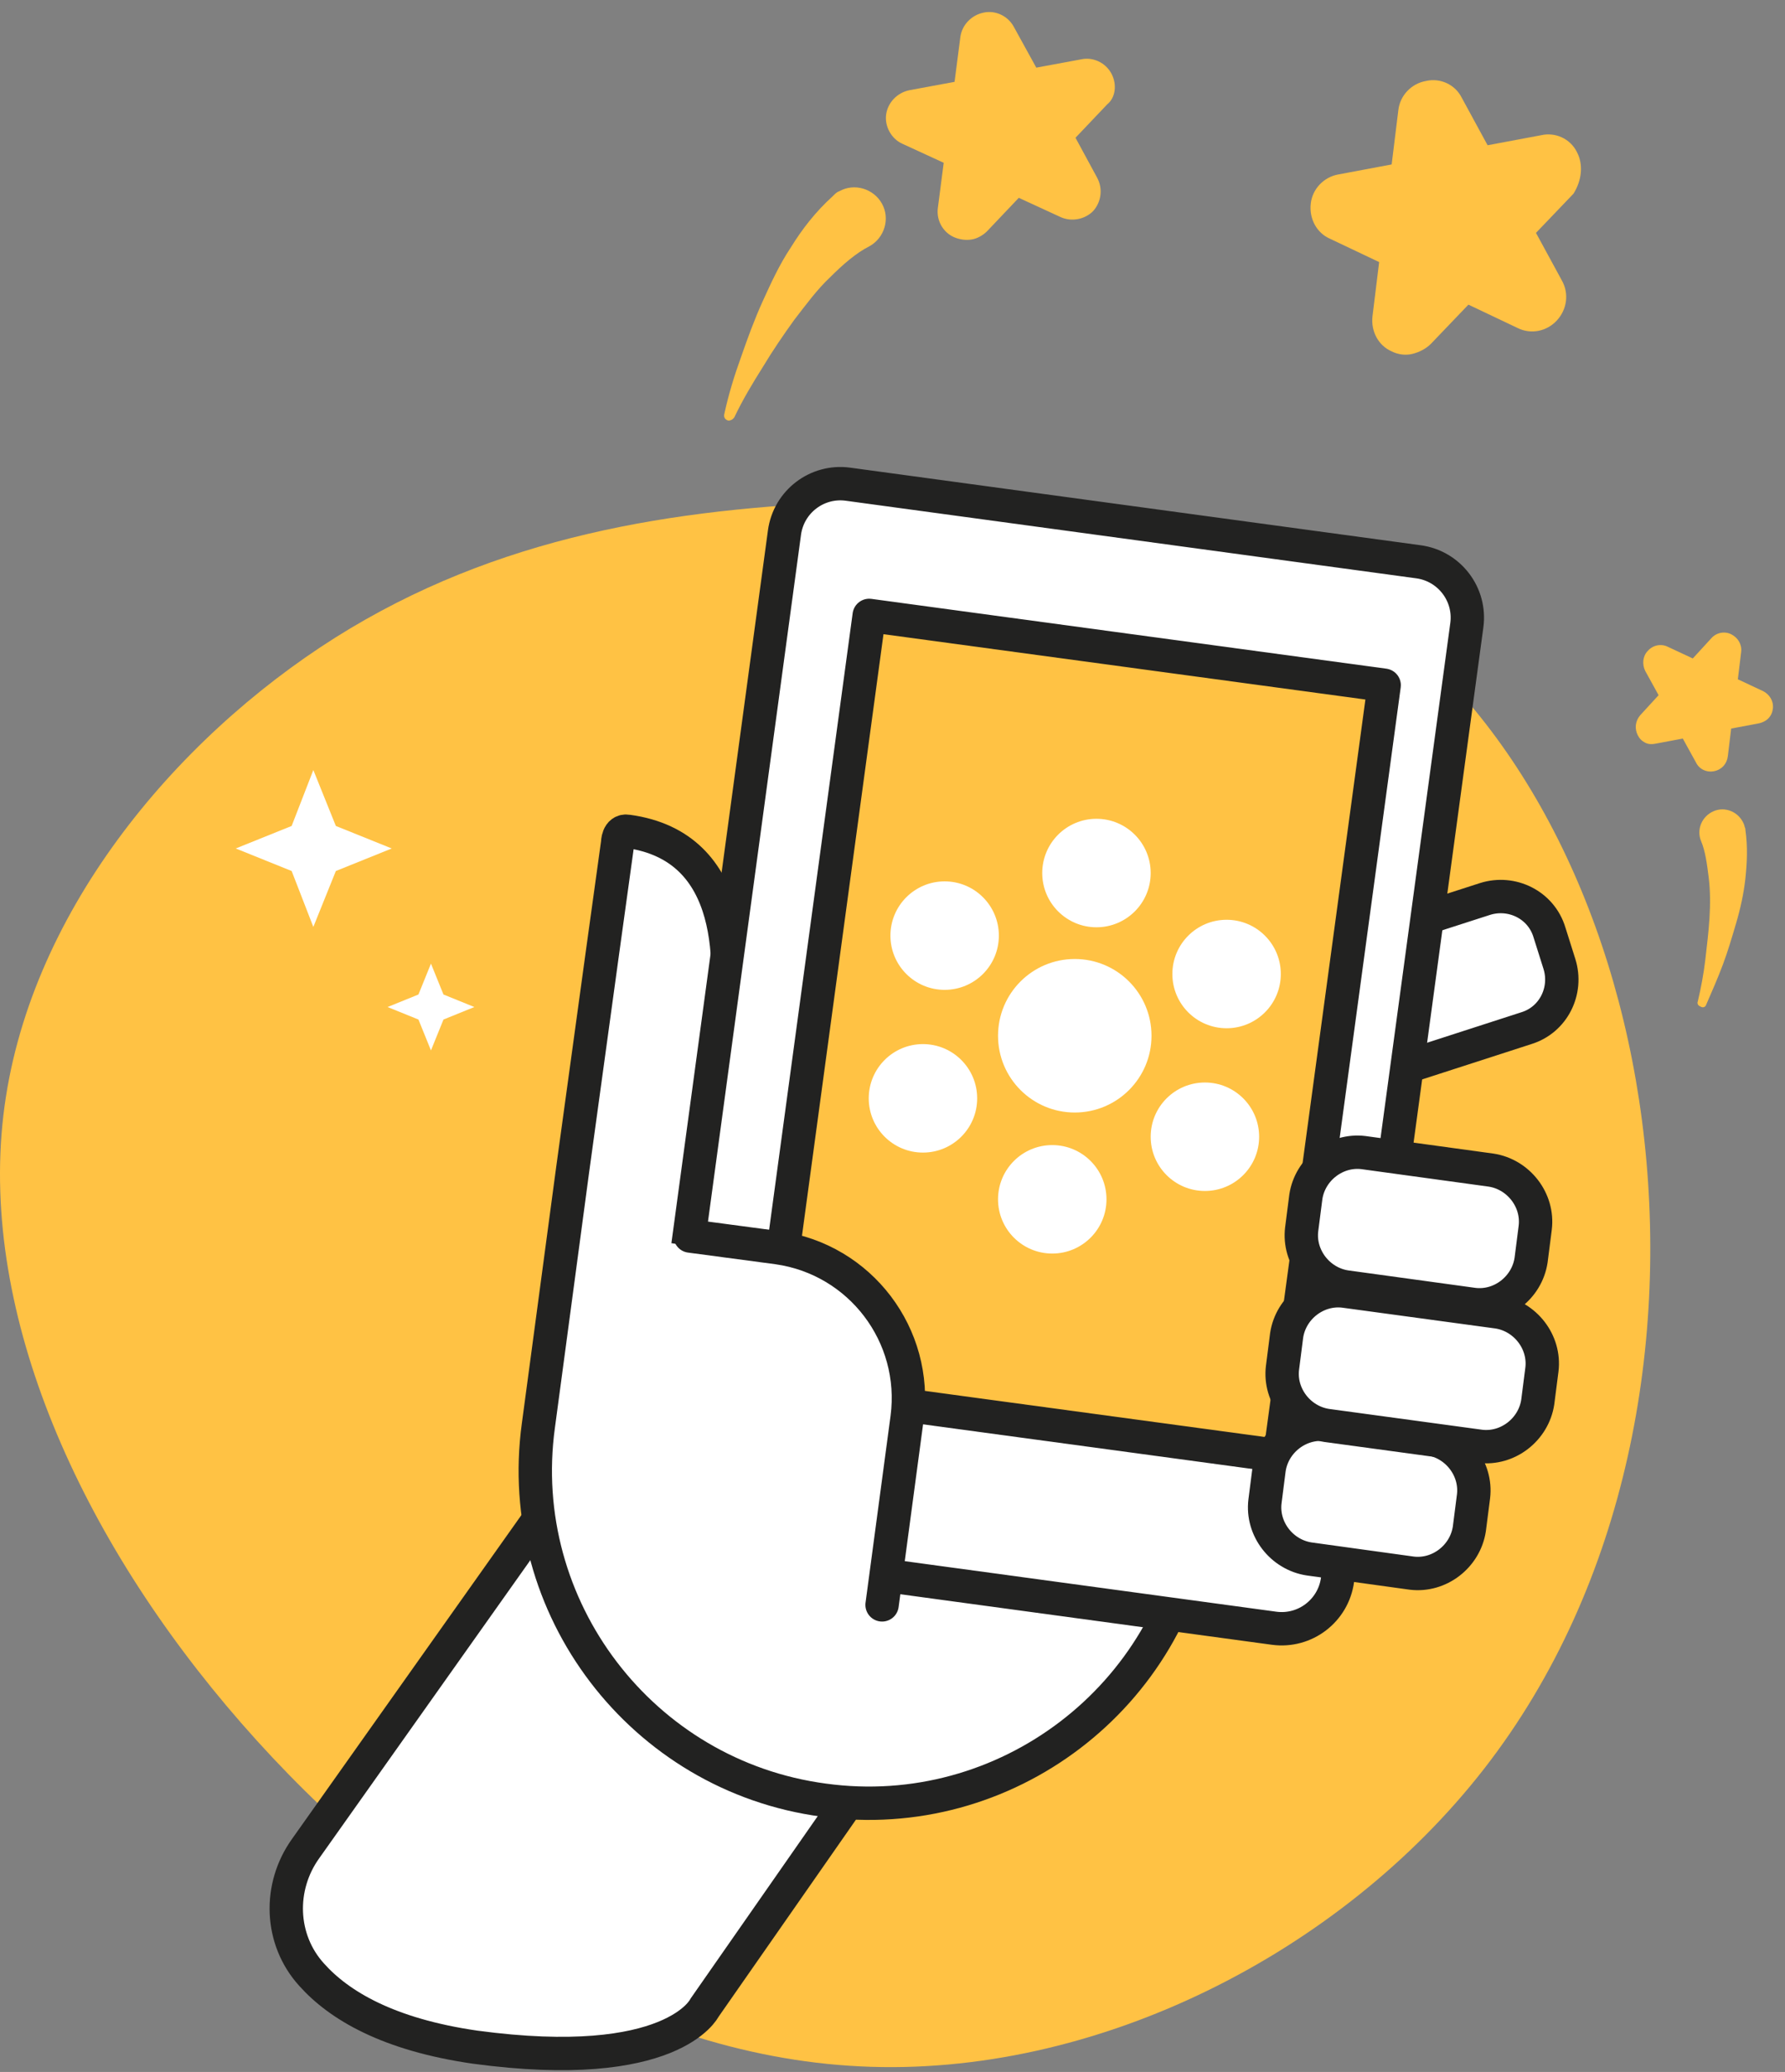 <svg width="106" height="123" viewBox="0 0 106 123" fill="none" xmlns="http://www.w3.org/2000/svg">
<rect x="0" y="0" width="106" height="123" fill="#808080" stroke="none"/>
<g id="Group 400">
<path id="Vector" d="M81.381 36.327C89.929 42.384 95.82 53.596 97.507 66.518C99.193 79.44 96.675 94.026 88.127 105.007C79.579 115.987 65.002 123.361 51.071 122.668C37.163 121.997 23.926 113.282 14.339 102.302C4.751 91.322 -1.186 78.076 0.2 66.217C1.586 54.358 10.319 43.91 19.906 37.853C29.494 31.82 39.936 30.178 50.771 29.785C61.629 29.416 72.833 30.294 81.381 36.327Z" fill="#FFC244"/>
<g id="Group 399">
<g id="Group">
<path id="Vector_2" d="M35.489 85.266L18.151 109.737C16.516 112.016 16.615 115.136 18.498 117.217C20.132 119.05 23.055 120.784 28.207 121.527C39.947 123.112 41.83 119.198 41.83 119.198L53.124 103L35.489 85.266Z" fill="white" stroke="#222221" stroke-width="1.981" stroke-miterlimit="10" stroke-linecap="round" stroke-linejoin="round"/>
<path id="Vector_3" d="M92.605 57.228C93.1 58.813 92.258 60.547 90.624 61.042L77.447 65.302C75.862 65.798 77.348 65.401 76.852 63.767L76.258 61.884C75.763 60.299 73.385 58.12 74.97 57.624L88.196 53.364C89.781 52.869 91.515 53.711 92.011 55.345L92.605 57.228Z" fill="white" stroke="#222221" stroke-width="1.981" stroke-miterlimit="10" stroke-linecap="round" stroke-linejoin="round"/>
<path id="Vector_4" d="M53.966 83.432L53.867 84.125C54.511 79.221 51.093 74.713 46.189 74.02L41.334 73.376L42.969 61.388C43.514 57.425 43.861 50.242 37.272 49.35C36.678 49.251 36.678 50.044 36.678 50.044L35.786 56.484L34.003 69.462L32.517 80.559L31.972 84.621C30.486 95.42 38.114 105.426 48.913 106.863C59.712 108.349 69.719 100.72 71.156 89.921L71.7 85.859L53.966 83.432Z" fill="white" stroke="#222221" stroke-width="1.981" stroke-miterlimit="10" stroke-linecap="round" stroke-linejoin="round"/>
<g id="Group_2">
<path id="Vector_5" d="M79.428 93.785C79.18 95.618 77.496 96.906 75.663 96.659L41.78 92.052C39.947 91.804 38.659 90.12 38.907 88.287L46.585 31.616C46.833 29.784 48.517 28.496 50.35 28.743L84.233 33.35C86.066 33.598 87.354 35.282 87.106 37.115L79.428 93.785Z" fill="white" stroke="#222221" stroke-width="1.981" stroke-miterlimit="10" stroke-linecap="round" stroke-linejoin="round"/>
<path id="Vector_6" d="M51.616 36.533L82.197 40.678L75.997 86.426L45.416 82.281L51.616 36.533Z" fill="#FFC244" stroke="#222221" stroke-width="1.981" stroke-miterlimit="10" stroke-linecap="round" stroke-linejoin="round"/>
<path id="Vector_7" d="M63.824 66.044C61.307 66.044 59.267 64.004 59.267 61.487C59.267 58.97 61.307 56.93 63.824 56.93C66.341 56.93 68.381 58.97 68.381 61.487C68.381 64.004 66.341 66.044 63.824 66.044Z" fill="white"/>
<path id="Vector_8" d="M65.112 55.047C63.334 55.047 61.892 53.606 61.892 51.827C61.892 50.049 63.334 48.607 65.112 48.607C66.89 48.607 68.332 50.049 68.332 51.827C68.332 53.606 66.89 55.047 65.112 55.047Z" fill="white"/>
<path id="Vector_9" d="M72.84 61.041C71.061 61.041 69.62 59.6 69.62 57.822C69.62 56.043 71.061 54.602 72.84 54.602C74.618 54.602 76.06 56.043 76.06 57.822C76.06 59.6 74.618 61.041 72.84 61.041Z" fill="white"/>
<path id="Vector_10" d="M71.552 70.701C69.773 70.701 68.332 69.26 68.332 67.482C68.332 65.703 69.773 64.262 71.552 64.262C73.33 64.262 74.772 65.703 74.772 67.482C74.772 69.26 73.33 70.701 71.552 70.701Z" fill="white"/>
<path id="Vector_11" d="M62.487 74.416C60.708 74.416 59.267 72.975 59.267 71.197C59.267 69.418 60.708 67.977 62.487 67.977C64.265 67.977 65.707 69.418 65.707 71.197C65.707 72.975 64.265 74.416 62.487 74.416Z" fill="white"/>
<path id="Vector_12" d="M54.808 68.422C53.03 68.422 51.589 66.981 51.589 65.202C51.589 63.424 53.03 61.982 54.808 61.982C56.587 61.982 58.028 63.424 58.028 65.202C58.028 66.981 56.587 68.422 54.808 68.422Z" fill="white"/>
<path id="Vector_13" d="M56.096 58.762C54.318 58.762 52.877 57.321 52.877 55.542C52.877 53.764 54.318 52.322 56.096 52.322C57.875 52.322 59.316 53.764 59.316 55.542C59.316 57.321 57.875 58.762 56.096 58.762Z" fill="white"/>
</g>
<path id="Vector_14" d="M52.233 96.41L35.885 94.231L38.66 73.623L46.684 74.812L50.945 82.143L53.719 85.264L52.233 96.41Z" fill="white"/>
<g id="Vector_15">
<path d="M52.381 95.272L53.867 84.176C54.511 79.272 51.093 74.764 46.189 74.07L40.987 73.377" fill="white"/>
<path d="M52.381 95.272L53.867 84.176C54.511 79.272 51.093 74.764 46.189 74.07L40.987 73.377" stroke="#222221" stroke-width="1.981" stroke-miterlimit="10" stroke-linecap="round" stroke-linejoin="round"/>
</g>
<path id="Vector_16" d="M87.255 90.763C87.007 92.397 85.472 93.586 83.837 93.388L77.744 92.546C76.109 92.298 74.92 90.763 75.119 89.128L75.366 87.196C75.614 85.561 77.15 84.372 78.784 84.57L84.877 85.412C86.512 85.66 87.701 87.196 87.503 88.831L87.255 90.763Z" fill="white" stroke="#222221" stroke-width="1.981" stroke-miterlimit="10" stroke-linecap="round" stroke-linejoin="round"/>
<path id="Vector_17" d="M91.317 83.233C91.07 84.868 89.534 86.057 87.899 85.859L78.784 84.62C77.15 84.372 75.961 82.837 76.159 81.202L76.406 79.27C76.654 77.635 78.19 76.447 79.825 76.645L88.939 77.883C90.574 78.131 91.763 79.666 91.565 81.301L91.317 83.233Z" fill="white" stroke="#222221" stroke-width="1.981" stroke-miterlimit="10" stroke-linecap="round" stroke-linejoin="round"/>
<path id="Vector_18" d="M90.921 74.812C90.673 76.447 89.137 77.636 87.503 77.438L79.923 76.397C78.289 76.15 77.1 74.614 77.298 72.979L77.546 71.047C77.793 69.413 79.329 68.224 80.964 68.422L88.543 69.462C90.178 69.71 91.367 71.246 91.168 72.88L90.921 74.812Z" fill="white" stroke="#222221" stroke-width="1.981" stroke-miterlimit="10" stroke-linecap="round" stroke-linejoin="round"/>
</g>
<path id="Vector_19" d="M93.639 9.019C93.243 8.227 92.352 7.831 91.509 8.029L88.339 8.623L86.803 5.8C86.407 5.007 85.515 4.611 84.673 4.809C83.831 4.957 83.138 5.651 83.038 6.543L82.642 9.762L79.472 10.357C78.63 10.506 77.936 11.199 77.837 12.091C77.738 12.982 78.184 13.825 78.977 14.171L81.899 15.558L81.503 18.778C81.404 19.67 81.85 20.512 82.642 20.859C83.038 21.057 83.484 21.107 83.881 21.007C84.277 20.908 84.673 20.71 84.971 20.413L87.2 18.085L90.122 19.472C90.915 19.868 91.856 19.67 92.451 19.026C93.045 18.382 93.194 17.441 92.748 16.648L91.212 13.825L93.441 11.496C93.937 10.704 94.036 9.762 93.639 9.019Z" fill="#FFC244"/>
<path id="Vector_20" d="M65.998 4.363C65.651 3.719 64.908 3.372 64.214 3.521L61.539 4.016L60.202 1.589C59.855 0.945 59.112 0.598 58.418 0.747C57.675 0.896 57.13 1.49 57.031 2.184L56.685 4.859L54.01 5.354C53.267 5.503 52.722 6.097 52.623 6.791C52.523 7.484 52.92 8.227 53.564 8.524L56.041 9.664L55.694 12.339C55.595 13.082 55.991 13.775 56.635 14.072C56.982 14.221 57.329 14.271 57.675 14.221C58.022 14.172 58.369 13.973 58.617 13.726L60.499 11.744L62.976 12.884C63.62 13.181 64.412 13.032 64.908 12.537C65.403 11.992 65.502 11.199 65.155 10.555L63.867 8.178L65.75 6.196C66.245 5.8 66.344 5.007 65.998 4.363Z" fill="#FFC244"/>
<path id="Vector_21" d="M105.281 42.061C105.33 41.615 105.082 41.219 104.686 41.021L103.2 40.327L103.398 38.693C103.448 38.247 103.2 37.85 102.804 37.652C102.407 37.454 101.912 37.553 101.615 37.9L100.525 39.089L99.039 38.395C98.643 38.197 98.147 38.296 97.85 38.643C97.553 38.94 97.503 39.436 97.701 39.832L98.494 41.269L97.404 42.457C97.107 42.804 97.058 43.25 97.256 43.646C97.355 43.844 97.503 43.993 97.701 44.092C97.9 44.191 98.098 44.191 98.345 44.142L99.931 43.844L100.723 45.281C100.921 45.677 101.367 45.875 101.813 45.776C102.259 45.677 102.556 45.331 102.606 44.885L102.804 43.25L104.389 42.953C104.934 42.854 105.231 42.507 105.281 42.061Z" fill="#FFC244"/>
<path id="Vector_22" d="M100.822 59.449C101.02 58.606 101.169 57.814 101.268 56.972C101.367 56.13 101.466 55.288 101.516 54.495C101.565 53.653 101.565 52.86 101.466 52.068C101.367 51.275 101.268 50.532 101.02 49.938C100.723 49.244 101.07 48.452 101.764 48.154C102.457 47.857 103.25 48.204 103.547 48.897C103.596 48.996 103.596 49.095 103.646 49.194V49.244C103.795 50.284 103.745 51.225 103.646 52.167C103.547 53.058 103.349 53.95 103.101 54.792C102.853 55.634 102.606 56.477 102.308 57.269C102.011 58.062 101.664 58.854 101.318 59.647C101.268 59.795 101.12 59.845 100.971 59.746C100.822 59.696 100.773 59.548 100.822 59.449Z" fill="#FFC244"/>
<path id="Vector_23" d="M43.607 24.773C44.102 23.733 44.697 22.742 45.291 21.801C45.886 20.81 46.53 19.869 47.174 18.977C47.867 18.085 48.511 17.194 49.304 16.451C50.047 15.708 50.84 15.014 51.632 14.618C52.524 14.122 52.87 12.983 52.375 12.091C51.88 11.2 50.74 10.853 49.849 11.348C49.7 11.398 49.601 11.497 49.502 11.596L49.452 11.646C48.412 12.587 47.62 13.627 46.976 14.667C46.282 15.708 45.787 16.797 45.291 17.887C44.796 18.977 44.4 20.067 44.003 21.206C43.607 22.296 43.26 23.435 43.013 24.575C42.963 24.773 43.062 24.922 43.26 24.971C43.359 24.971 43.508 24.922 43.607 24.773Z" fill="#FFC244"/>
<path id="Vector_24" d="M18.607 45.713L19.944 49.032L23.263 50.369L19.944 51.707L18.607 55.026L17.319 51.707L14 50.369L17.319 49.032L18.607 45.713Z" fill="white"/>
<path id="Vector_25" d="M25.592 57.205L26.335 59.038L28.168 59.781L26.335 60.524L25.592 62.357L24.849 60.524L23.016 59.781L24.849 59.038L25.592 57.205Z" fill="white"/>
</g>
</g>
</svg>
